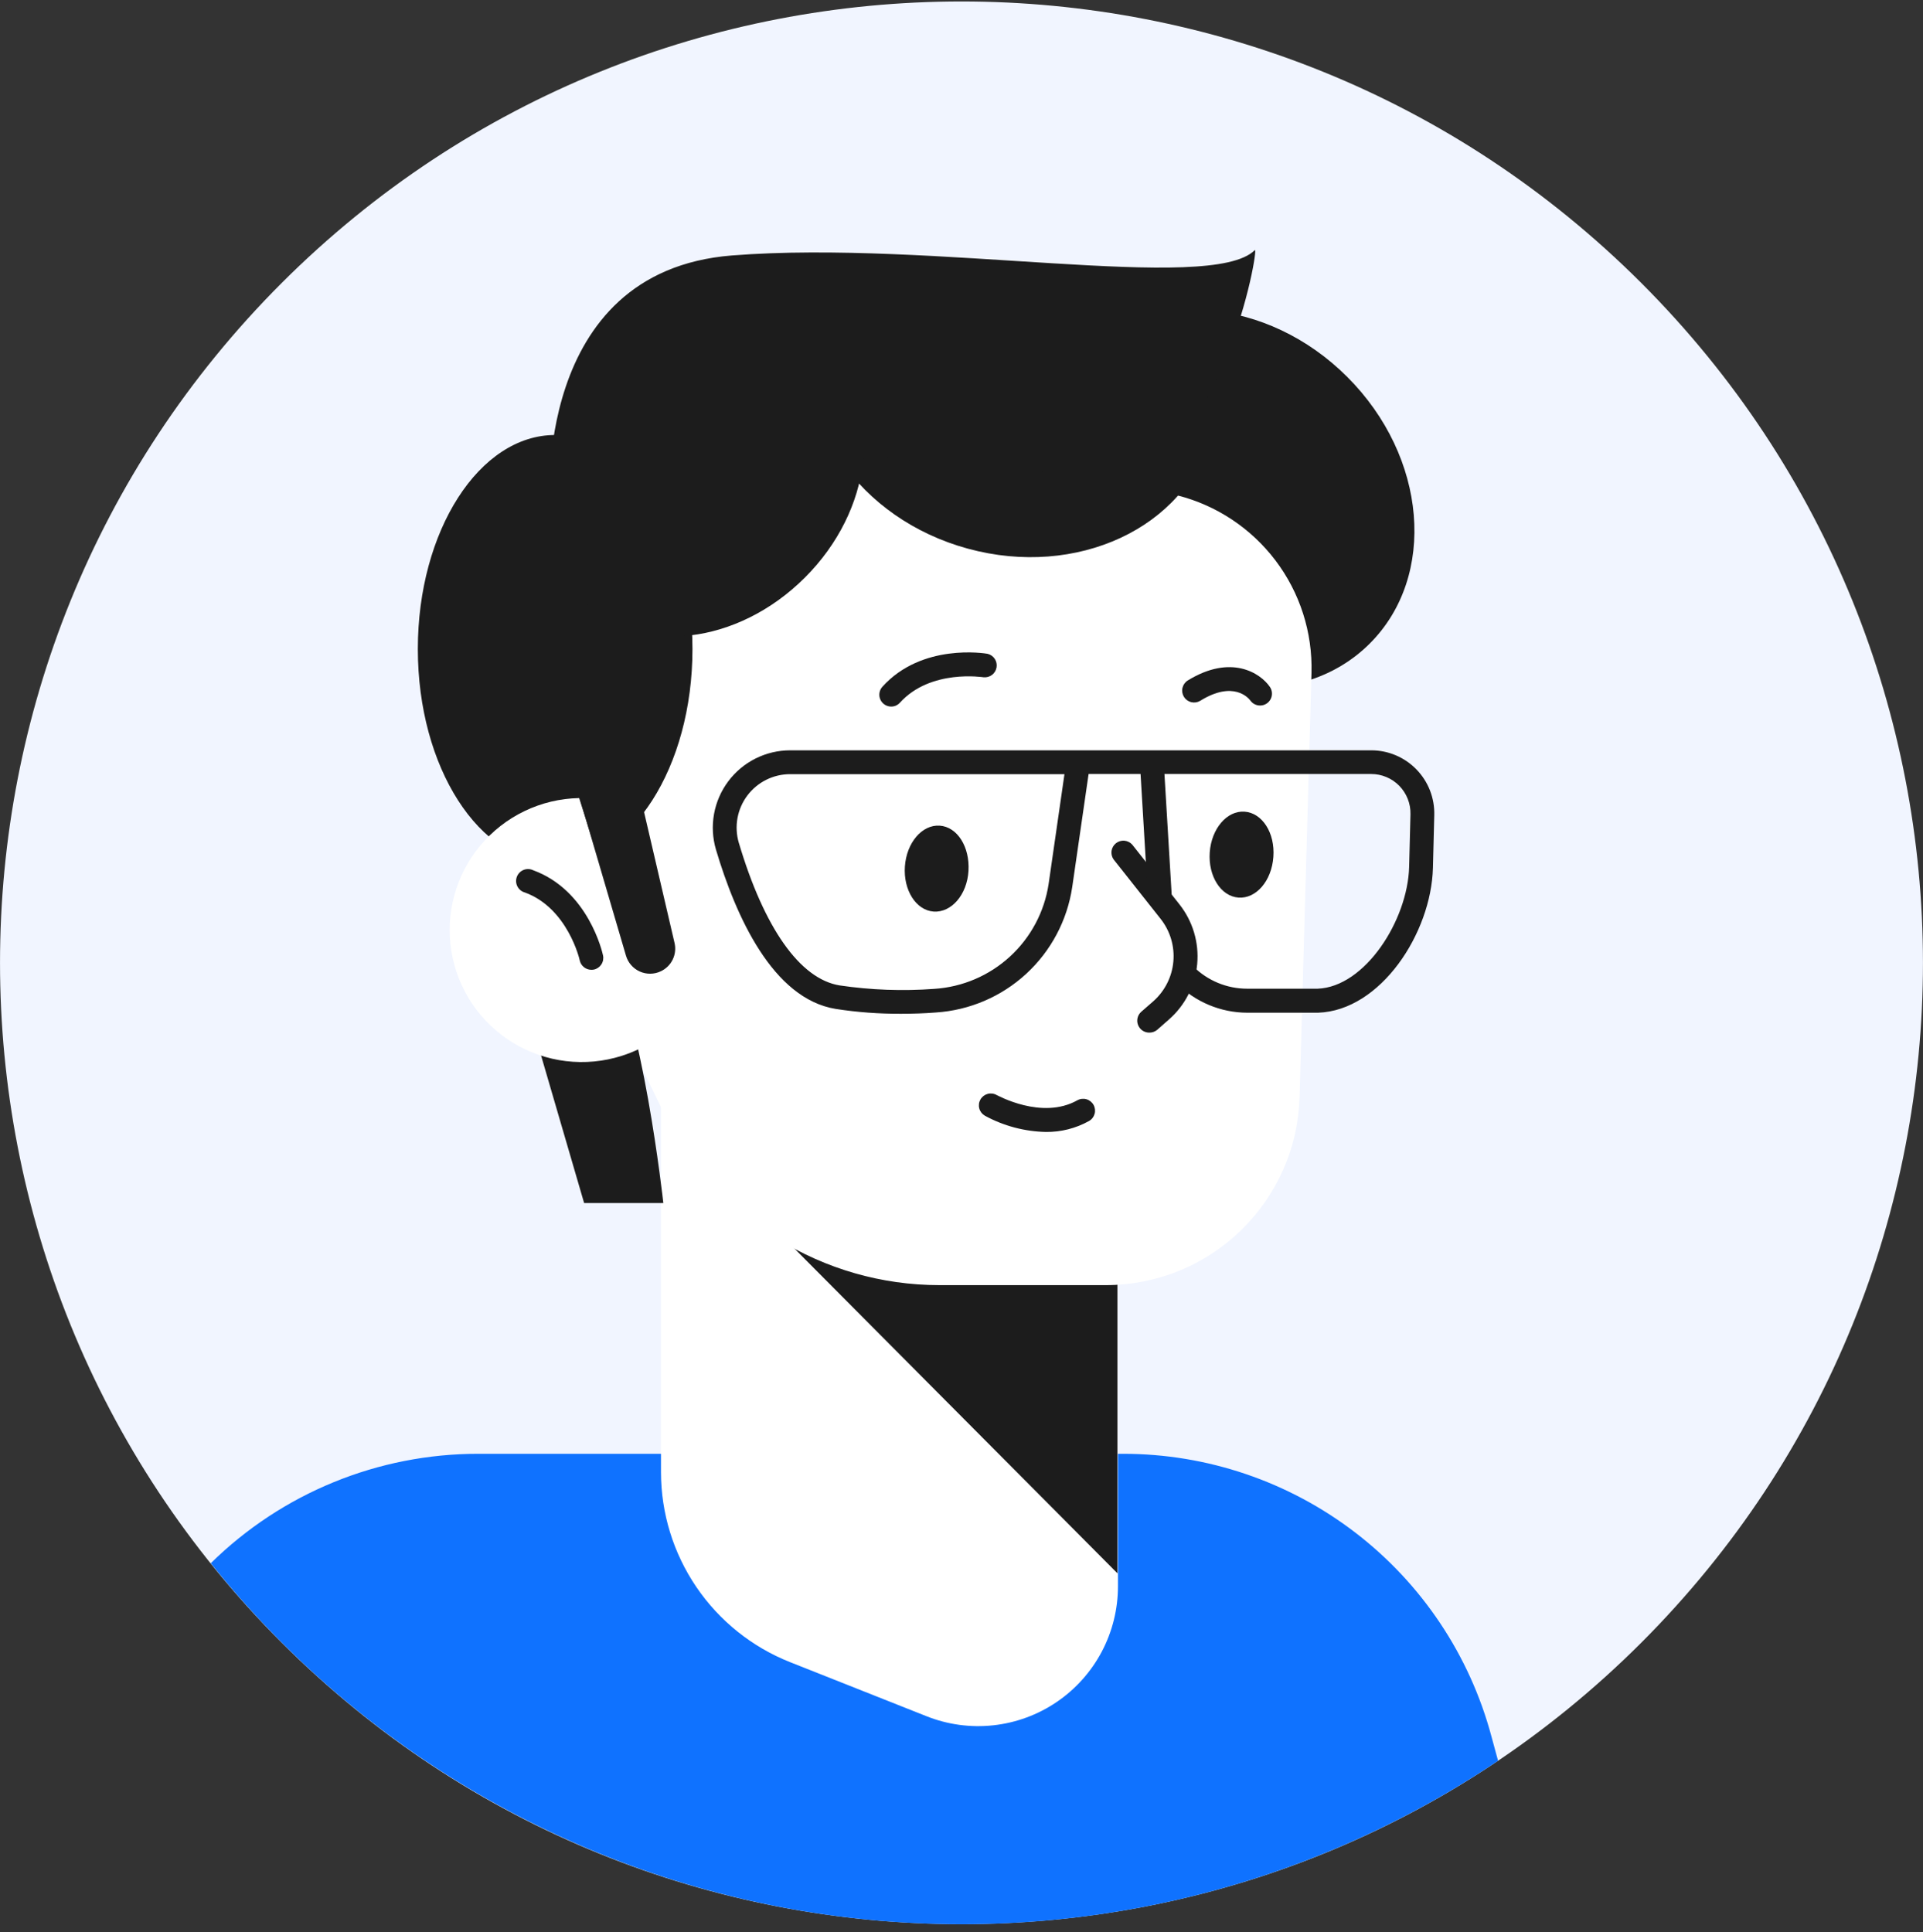 <svg width="200" height="201" viewBox="0 0 200 201" fill="none" xmlns="http://www.w3.org/2000/svg">
<rect x="0" y="0" width="200" height="201" fill="#333333" stroke="none"/>
<g clip-path="url(#clip0_4057_77300)">
<path d="M170.708 170.859C209.759 131.807 209.759 68.493 170.708 29.441C131.657 -9.61 68.342 -9.61 29.291 29.441C-9.761 68.493 -9.761 131.807 29.291 170.859C68.342 209.91 131.657 209.91 170.708 170.859Z" fill="#F1F5FF"/>
<path d="M155.116 180.616C152.86 172.183 147.883 164.73 140.958 159.415C134.032 154.1 125.546 151.219 116.817 151.219H49.74C39.332 151.213 29.339 155.302 21.92 162.602C37.588 182.201 60.052 195.193 84.854 198.999C109.655 202.805 134.982 197.148 155.806 183.149L155.116 180.616Z" fill="#0F72FF"/>
<path d="M96.352 178.512L82.198 172.902C78.232 171.335 74.829 168.612 72.43 165.087C70.031 161.561 68.748 157.396 68.746 153.132V108.938H116.273V164.996C116.275 167.372 115.695 169.711 114.584 171.811C113.472 173.91 111.864 175.705 109.898 177.039C107.932 178.373 105.67 179.204 103.308 179.461C100.947 179.718 98.558 179.392 96.352 178.512Z" fill="white"/>
<path d="M80.106 127.34L116.22 163.652V108.938L80.106 127.34Z" fill="#1C1C1C"/>
<path d="M142.465 66.935C149.475 59.925 148.427 47.512 140.125 39.21C131.822 30.907 119.409 29.86 112.4 36.87C105.39 43.879 106.437 56.292 114.74 64.595C123.042 72.897 135.455 73.945 142.465 66.935Z" fill="#1C1C1C"/>
<path d="M54.996 86.971L79.159 40.604L122.432 51.523C126.512 52.554 130.119 54.944 132.658 58.3C135.198 61.656 136.517 65.777 136.4 69.984L135.165 114.091C135.019 119.335 132.833 124.315 129.071 127.972C125.31 131.63 120.271 133.676 115.024 133.675H97.689C91.719 133.674 85.87 131.997 80.808 128.835C75.745 125.673 71.671 121.152 69.051 115.789L54.996 86.971Z" fill="white"/>
<path d="M51.699 94.112L60.752 125.138H68.989C68.989 125.138 66.792 105.095 62.949 99.056C59.106 93.017 51.699 94.112 51.699 94.112Z" fill="#1C1C1C"/>
<path d="M105.035 38.564C98.455 36.821 92.146 34.18 86.285 30.716C85.676 31.802 85.201 32.958 84.871 34.159C82.269 43.728 89.34 53.981 100.665 57.07C111.99 60.159 123.269 54.903 125.895 45.333C126.248 44.01 126.424 42.646 126.416 41.276C119.194 41.43 111.99 40.516 105.035 38.564Z" fill="#1C1C1C"/>
<path d="M94.113 90.119C93.939 92.588 95.272 94.692 97.104 94.819C98.935 94.947 100.581 93.08 100.726 90.582C100.871 88.084 99.567 86.009 97.735 85.882C95.904 85.754 94.287 87.65 94.113 90.119Z" fill="#1C1C1C"/>
<path d="M92.694 73.496C92.455 73.497 92.22 73.429 92.019 73.299C91.817 73.169 91.658 72.984 91.561 72.765C91.463 72.546 91.431 72.304 91.469 72.067C91.506 71.831 91.612 71.61 91.773 71.433C95.876 66.883 102.431 67.955 102.71 68.007C103.016 68.08 103.283 68.267 103.457 68.53C103.631 68.793 103.698 69.112 103.645 69.423C103.592 69.734 103.422 70.012 103.171 70.203C102.92 70.393 102.606 70.48 102.292 70.447C102.24 70.447 96.792 69.566 93.598 73.09C93.484 73.217 93.345 73.319 93.189 73.389C93.034 73.459 92.865 73.495 92.694 73.496Z" fill="#1C1C1C"/>
<path d="M125.818 88.664C125.644 91.133 126.977 93.237 128.814 93.365C130.652 93.492 132.257 91.626 132.437 89.128C132.617 86.63 131.278 84.555 129.44 84.427C127.603 84.3 125.992 86.195 125.818 88.664Z" fill="#1C1C1C"/>
<path d="M131.053 73.386C130.853 73.387 130.657 73.339 130.48 73.247C130.304 73.156 130.152 73.022 130.038 72.859C129.864 72.627 128.3 70.737 124.822 72.899C124.542 73.065 124.209 73.114 123.893 73.037C123.578 72.959 123.305 72.761 123.134 72.484C122.964 72.208 122.908 71.875 122.98 71.558C123.052 71.242 123.245 70.965 123.518 70.789C128.027 68.007 131.087 70.007 132.073 71.45C132.201 71.636 132.276 71.853 132.289 72.078C132.303 72.303 132.254 72.527 132.149 72.727C132.044 72.926 131.886 73.093 131.693 73.209C131.5 73.326 131.278 73.387 131.053 73.386Z" fill="#1C1C1C"/>
<path d="M119.518 107.408C119.266 107.408 119.019 107.331 118.812 107.188C118.605 107.044 118.446 106.841 118.357 106.604C118.268 106.368 118.254 106.111 118.315 105.866C118.377 105.621 118.511 105.401 118.701 105.235L119.918 104.174C121.129 103.116 121.887 101.633 122.033 100.031C122.18 98.43 121.705 96.833 120.706 95.573L115.815 89.389C115.635 89.129 115.561 88.811 115.607 88.5C115.654 88.188 115.817 87.905 116.065 87.709C116.312 87.514 116.625 87.42 116.939 87.446C117.253 87.473 117.545 87.618 117.756 87.853L122.66 94.06C124.054 95.818 124.718 98.045 124.513 100.28C124.308 102.514 123.25 104.583 121.558 106.058L120.347 107.124C120.114 107.315 119.819 107.416 119.518 107.408Z" fill="#1C1C1C"/>
<path d="M108.767 117.742C106.549 117.693 104.374 117.113 102.427 116.05C102.142 115.886 101.935 115.616 101.849 115.299C101.764 114.982 101.808 114.645 101.972 114.36C102.135 114.076 102.405 113.868 102.722 113.783C103.039 113.697 103.377 113.742 103.661 113.905C103.708 113.905 108.344 116.531 112.048 114.45C112.334 114.289 112.672 114.249 112.988 114.338C113.303 114.426 113.571 114.637 113.732 114.922C113.892 115.208 113.933 115.546 113.844 115.862C113.755 116.178 113.545 116.445 113.259 116.606C111.886 117.369 110.338 117.761 108.767 117.742Z" fill="#1C1C1C"/>
<path d="M93.714 105.449C91.44 105.461 89.169 105.293 86.921 104.945C80.378 103.884 76.535 95.341 74.46 88.362C74.108 87.162 74.041 85.895 74.263 84.664C74.486 83.432 74.993 82.27 75.743 81.268C76.494 80.267 77.467 79.454 78.587 78.895C79.706 78.335 80.941 78.045 82.192 78.046H142.609C143.487 78.045 144.357 78.221 145.166 78.563C145.975 78.905 146.707 79.406 147.319 80.037C147.931 80.667 148.41 81.413 148.728 82.232C149.046 83.051 149.196 83.926 149.17 84.804L149.031 90.269C148.857 97.05 143.6 105.118 137.085 105.339H129.724C128.355 105.336 127 105.063 125.737 104.534C124.474 104.006 123.327 103.234 122.364 102.261C122.232 102.151 122.125 102.015 122.048 101.861C121.972 101.708 121.929 101.54 121.921 101.369C121.913 101.197 121.941 101.026 122.003 100.866C122.065 100.706 122.16 100.561 122.281 100.44C122.403 100.319 122.548 100.224 122.708 100.162C122.868 100.1 123.039 100.072 123.21 100.08C123.381 100.087 123.549 100.131 123.703 100.207C123.856 100.283 123.993 100.391 124.102 100.522C125.59 102.007 127.606 102.841 129.707 102.841H137.039C141.971 102.661 146.411 95.717 146.556 90.165L146.695 84.699C146.709 84.154 146.613 83.612 146.414 83.104C146.215 82.596 145.916 82.133 145.536 81.742C145.155 81.352 144.7 81.041 144.197 80.83C143.694 80.618 143.154 80.509 142.609 80.509H113.218L111.514 92.281C110.993 95.744 109.304 98.925 106.727 101.297C104.149 103.668 100.837 105.086 97.343 105.315C96.108 105.414 94.885 105.449 93.714 105.449ZM82.192 80.526C81.326 80.524 80.472 80.723 79.697 81.109C78.922 81.495 78.247 82.056 77.727 82.748C77.207 83.441 76.856 84.245 76.701 85.097C76.547 85.948 76.593 86.825 76.837 87.655C79.48 96.558 83.212 101.832 87.322 102.499C90.582 102.982 93.887 103.103 97.175 102.858C100.105 102.668 102.882 101.482 105.045 99.495C107.207 97.509 108.625 94.842 109.062 91.939L110.708 80.526H82.192Z" fill="#1C1C1C"/>
<path d="M120.613 94.251C120.298 94.251 119.996 94.13 119.767 93.915C119.538 93.7 119.399 93.406 119.378 93.092L118.555 79.367C118.546 79.045 118.662 78.732 118.879 78.494C119.097 78.256 119.398 78.112 119.72 78.093C120.041 78.073 120.358 78.179 120.602 78.389C120.847 78.599 121 78.896 121.03 79.217L121.853 92.947C121.872 93.274 121.761 93.596 121.544 93.841C121.327 94.087 121.021 94.236 120.694 94.257L120.613 94.251Z" fill="#1C1C1C"/>
<path d="M57.738 89.771C65.626 89.771 72.019 79.804 72.019 67.509C72.019 55.214 65.626 45.247 57.738 45.247C49.851 45.247 43.457 55.214 43.457 67.509C43.457 79.804 49.851 89.771 57.738 89.771Z" fill="#1C1C1C"/>
<path d="M83.717 60.073C76.704 67.086 66.503 68.245 60.928 62.669C55.352 57.093 56.511 46.893 63.524 39.88C70.537 32.867 80.738 31.707 86.314 37.283C91.889 42.859 90.73 53.065 83.717 60.073Z" fill="#1C1C1C"/>
<path d="M60.236 83.013C58.266 83.051 56.328 83.512 54.552 84.366C52.776 85.219 51.205 86.445 49.945 87.959C48.685 89.474 47.766 91.242 47.249 93.143C46.733 95.044 46.632 97.034 46.953 98.978C47.274 100.922 48.01 102.774 49.11 104.408C50.21 106.043 51.649 107.421 53.329 108.45C55.009 109.479 56.891 110.134 58.847 110.372C60.803 110.609 62.787 110.422 64.664 109.825C65.917 109.428 67.106 108.852 68.194 108.115L60.236 83.013Z" fill="white"/>
<path d="M57.193 52.654C57.193 52.654 55.269 28.218 76.134 26.572C96.999 24.926 125.95 30.571 130.5 26.022C131.051 25.442 126.93 48.811 115.396 49.356C103.862 49.901 68.999 42.221 57.193 52.654Z" fill="#1C1C1C"/>
<path d="M65.97 80.109L70.154 98.076C70.292 98.659 70.225 99.27 69.964 99.809C69.703 100.347 69.265 100.779 68.723 101.032C68.382 101.193 68.011 101.279 67.634 101.282C67.258 101.286 66.885 101.208 66.541 101.054C66.197 100.9 65.891 100.673 65.644 100.389C65.396 100.105 65.213 99.771 65.106 99.409L59.113 79.008L65.97 80.109Z" fill="#1C1C1C"/>
<path d="M61.507 100.876C61.224 100.876 60.95 100.779 60.73 100.602C60.509 100.425 60.356 100.178 60.295 99.902C60.295 99.844 59.055 94.471 54.598 92.837C54.431 92.793 54.275 92.714 54.141 92.606C54.006 92.498 53.895 92.364 53.816 92.21C53.736 92.057 53.689 91.889 53.678 91.717C53.667 91.545 53.692 91.372 53.752 91.21C53.811 91.048 53.904 90.9 54.024 90.776C54.144 90.652 54.288 90.554 54.448 90.489C54.608 90.424 54.78 90.393 54.952 90.398C55.125 90.403 55.294 90.444 55.45 90.519C61.205 92.622 62.66 99.108 62.718 99.38C62.787 99.702 62.725 100.037 62.547 100.313C62.369 100.589 62.089 100.783 61.767 100.853C61.682 100.869 61.594 100.877 61.507 100.876Z" fill="#1C1C1C"/>
</g>
<defs>
<clipPath id="clip0_4057_77300">
<rect width="200" height="200" fill="white" transform="translate(0 0.154)"/>
</clipPath>
</defs>
</svg>
